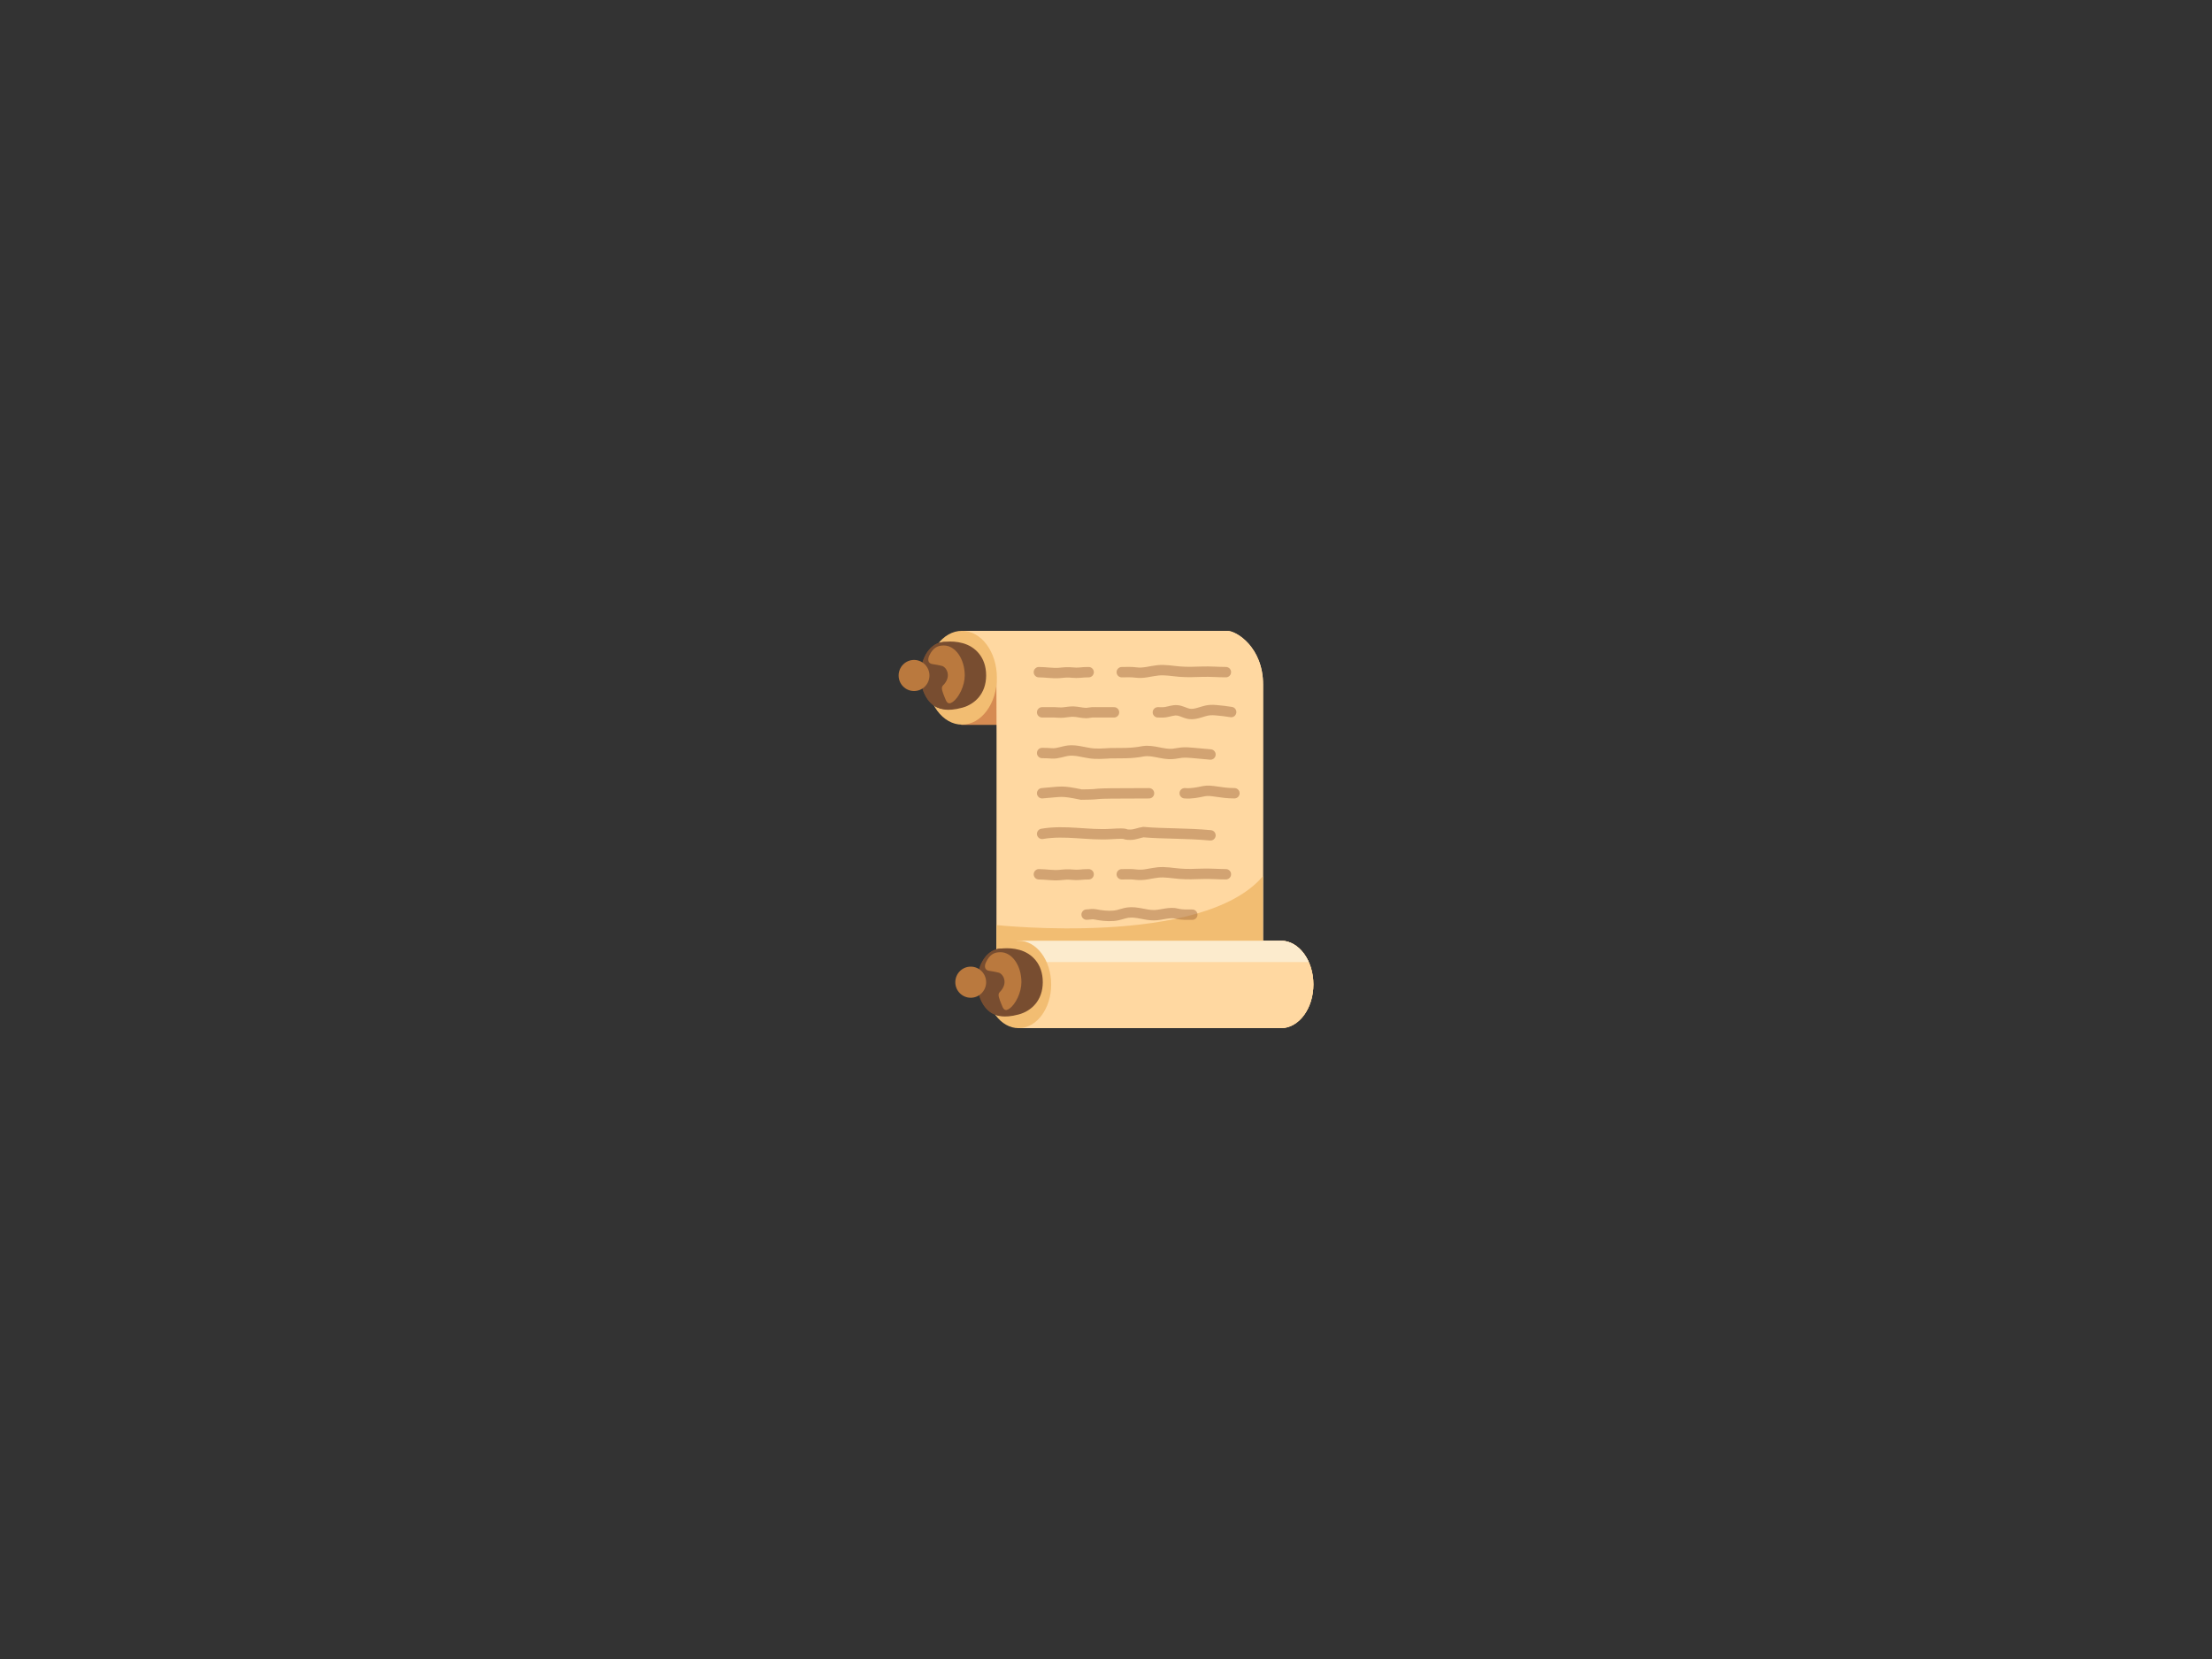 <svg xmlns="http://www.w3.org/2000/svg" width="4000" height="3000" aria-hidden="true" class="iconify iconify--noto" preserveAspectRatio="xMidYMid" viewBox="0 0 640 480"><rect x="0" y="0" width="640" height="480" fill="#333333" stroke="none"/><g transform="translate(256 176)"><path fill="#d68b52" d="M22.13 18.65h23.19v15.08H22.13Z"/><ellipse cx="114.59" cy="108.83" fill="#f2bd72" rx="9.41" ry="12.65"/><path fill="#ffd8a1" d="M114.59 96.18h-5.18s.04-63.41.04-74.11-7.61-15.55-10.42-15.55h-76.9s10.1 1.21 10.23 15.55c.09 10.21 0 62.8 0 79.61s6.37 19.79 6.37 19.79h75.38c.07 0 .14-.01.21-.02.09 0 .18.02.27.02 5.2 0 9.41-5.66 9.41-12.65 0-6.97-4.21-12.64-9.41-12.64"/><path fill="#ffd8a1" d="M114.59 96.18h-5.18s.04-63.41.04-74.11-7.61-15.55-10.42-15.55h-76.9s10.1 1.21 10.23 15.55c.09 10.21 0 62.8 0 79.61s6.37 19.79 6.37 19.79h75.38c.07 0 .14-.01.21-.02.09 0 .18.02.27.02 5.2 0 9.41-5.66 9.41-12.65 0-6.97-4.21-12.64-9.41-12.64"/><path fill="#f2bd72" d="m32.26 100.75.09-9.1s59.53 6.46 77.04-14.12v22.99z"/><g fill="none" stroke="#9e673c" stroke-linecap="round" stroke-miterlimit="10" stroke-width="3.005" opacity=".6"><path d="M45.52 30.1c1.17 0 2.35-.02 3.52 0 .89.02 1.72.14 2.63.05.98-.1 1.96-.29 2.96-.26 1.22.04 2.39.41 3.62.41.6 0 1.14-.17 1.73-.2.68-.03 1.36 0 2.04 0h4.3M79.01 30.1c.73 0 1.49.06 2.21-.05 1.12-.17 2.19-.63 3.36-.53 1.25.11 2.31.84 3.54 1.03 1.99.29 3.86-.9 5.87-1.09.64-.06 1.28-.02 1.92.03 1.45.12 2.88.3 4.31.53M45.52 53.51c5.942-.455 5.315-.839 11.36.39 8.662-.092-1.83-.38 19.57-.38M86.77 53.51c1.921.18 3.73-.219 5.59-.61 2.174-.425 4.863.642 8.8.61M68.56 76.96c1.34 0 2.74-.09 4.05.09 2.27.32 4.18-.39 6.41-.62 2.09-.22 4.18.2 6.28.37 2.18.18 4.37.1 6.56.02 2.27-.08 4.54.13 6.83.13M44.58 76.96c1.96 0 3.89.37 5.85.23.66-.05 1.32-.14 1.99-.17 1.33-.07 2.67.23 3.98.08.87-.1 1.7-.14 2.58-.14M68.56 18.48c1.34 0 2.74-.09 4.05.09 2.27.32 4.18-.39 6.41-.62 2.09-.22 4.18.2 6.28.37 2.18.18 4.37.1 6.56.02 2.27-.08 4.54.13 6.83.13M44.58 18.48c1.96 0 3.89.37 5.85.23.66-.05 1.32-.14 1.99-.17 1.33-.07 2.67.23 3.98.08.87-.1 1.7-.14 2.58-.14M45.52 41.87c.96 0 1.89.04 2.83.11 1.68.12 3.24-.64 4.87-.81 2.05-.21 4.07.45 6.1.75 2.01.3 4.05.12 6.07 0 3.437-.031 5.919.113 9.41-.56 2.78-.43 5.55.97 8.36.78.92-.06 1.81-.29 2.72-.38 1.12-.11 2.25-.01 3.37.09l4.98.45M45.52 65.26c6.756-1.14 13.14.463 19.87.05 5.707-.372 3.096.227 5.72.2 1.27-.01 2.44-.57 3.69-.76 5.705.51 12.618.294 19.43.94M58.39 88.62c.52.01.99-.11 1.5-.13.74-.04 1.47.17 2.2.28 1.75.26 3.58.39 5.32.01.98-.22 1.91-.59 2.91-.73 2.51-.36 4.99.76 7.54.75 2.2-.02 4.56-1.02 6.73-.44 1.42.37 2.88.28 4.38.28" opacity=".77"/></g><path fill="#fcebcd" d="M38.25 96.18v6.17h84.41c-1.64-3.69-4.64-6.17-8.07-6.17z"/><ellipse cx="38.73" cy="108.83" fill="#f2bd72" rx="9.41" ry="12.65"/><path fill="#784d30" d="M45.71 108.17c0 5.33-3.34 8.35-6.92 9.33-4.61 1.26-6.53.16-6.53.16V98.68s3.25-.82 6.72.16c3.54.99 6.73 4 6.73 9.33"/><ellipse cx="33.48" cy="108.17" fill="#784d30" rx="6.72" ry="9.65"/><ellipse cx="33.48" cy="108.18" fill="#784d30" rx="6.72" ry="9.65"/><ellipse cx="24.86" cy="108.18" fill="#ba793e" rx="4.46" ry="4.5"/><path fill="#ba793e" d="M33.02 105.44c1.27.39 2.82 3.08.18 5.66-.67.65.02 2.09.48 3.3.58 1.54 1 2.37 2.34 1.45 1.8-1.22 3.51-4.71 3.51-7.67 0-4.79-2.71-8.68-6.05-8.68-1.72 0-3.06.55-4.19 2.88-.5 1.04-.55 2.37 1.04 2.53 0 .01 1.78.26 2.69.53"/><ellipse cx="22.34" cy="20.09" fill="#f2bd72" rx="10.09" ry="13.57"/><path fill="#784d30" d="M29.32 19.43c0 5.33-3.34 8.35-6.92 9.33-4.61 1.26-6.53.16-6.53.16V9.94s3.25-.82 6.72.16c3.53.98 6.73 4 6.73 9.33"/><ellipse cx="17.09" cy="19.43" fill="#784d30" rx="6.72" ry="9.65"/><ellipse cx="17.09" cy="19.44" fill="#784d30" rx="6.72" ry="9.65"/><ellipse cx="8.46" cy="19.44" fill="#ba793e" rx="4.46" ry="4.5"/><path fill="#ba793e" d="M16.62 16.7c1.27.39 2.82 3.08.18 5.66-.67.65.02 2.09.48 3.3.58 1.54 1 2.37 2.34 1.45 1.8-1.22 3.51-4.71 3.51-7.67 0-4.79-2.71-8.68-6.05-8.68-1.72 0-3.06.55-4.19 2.88-.5 1.04-.55 2.37 1.04 2.53 0 .01 1.79.25 2.69.53"/></g></svg>